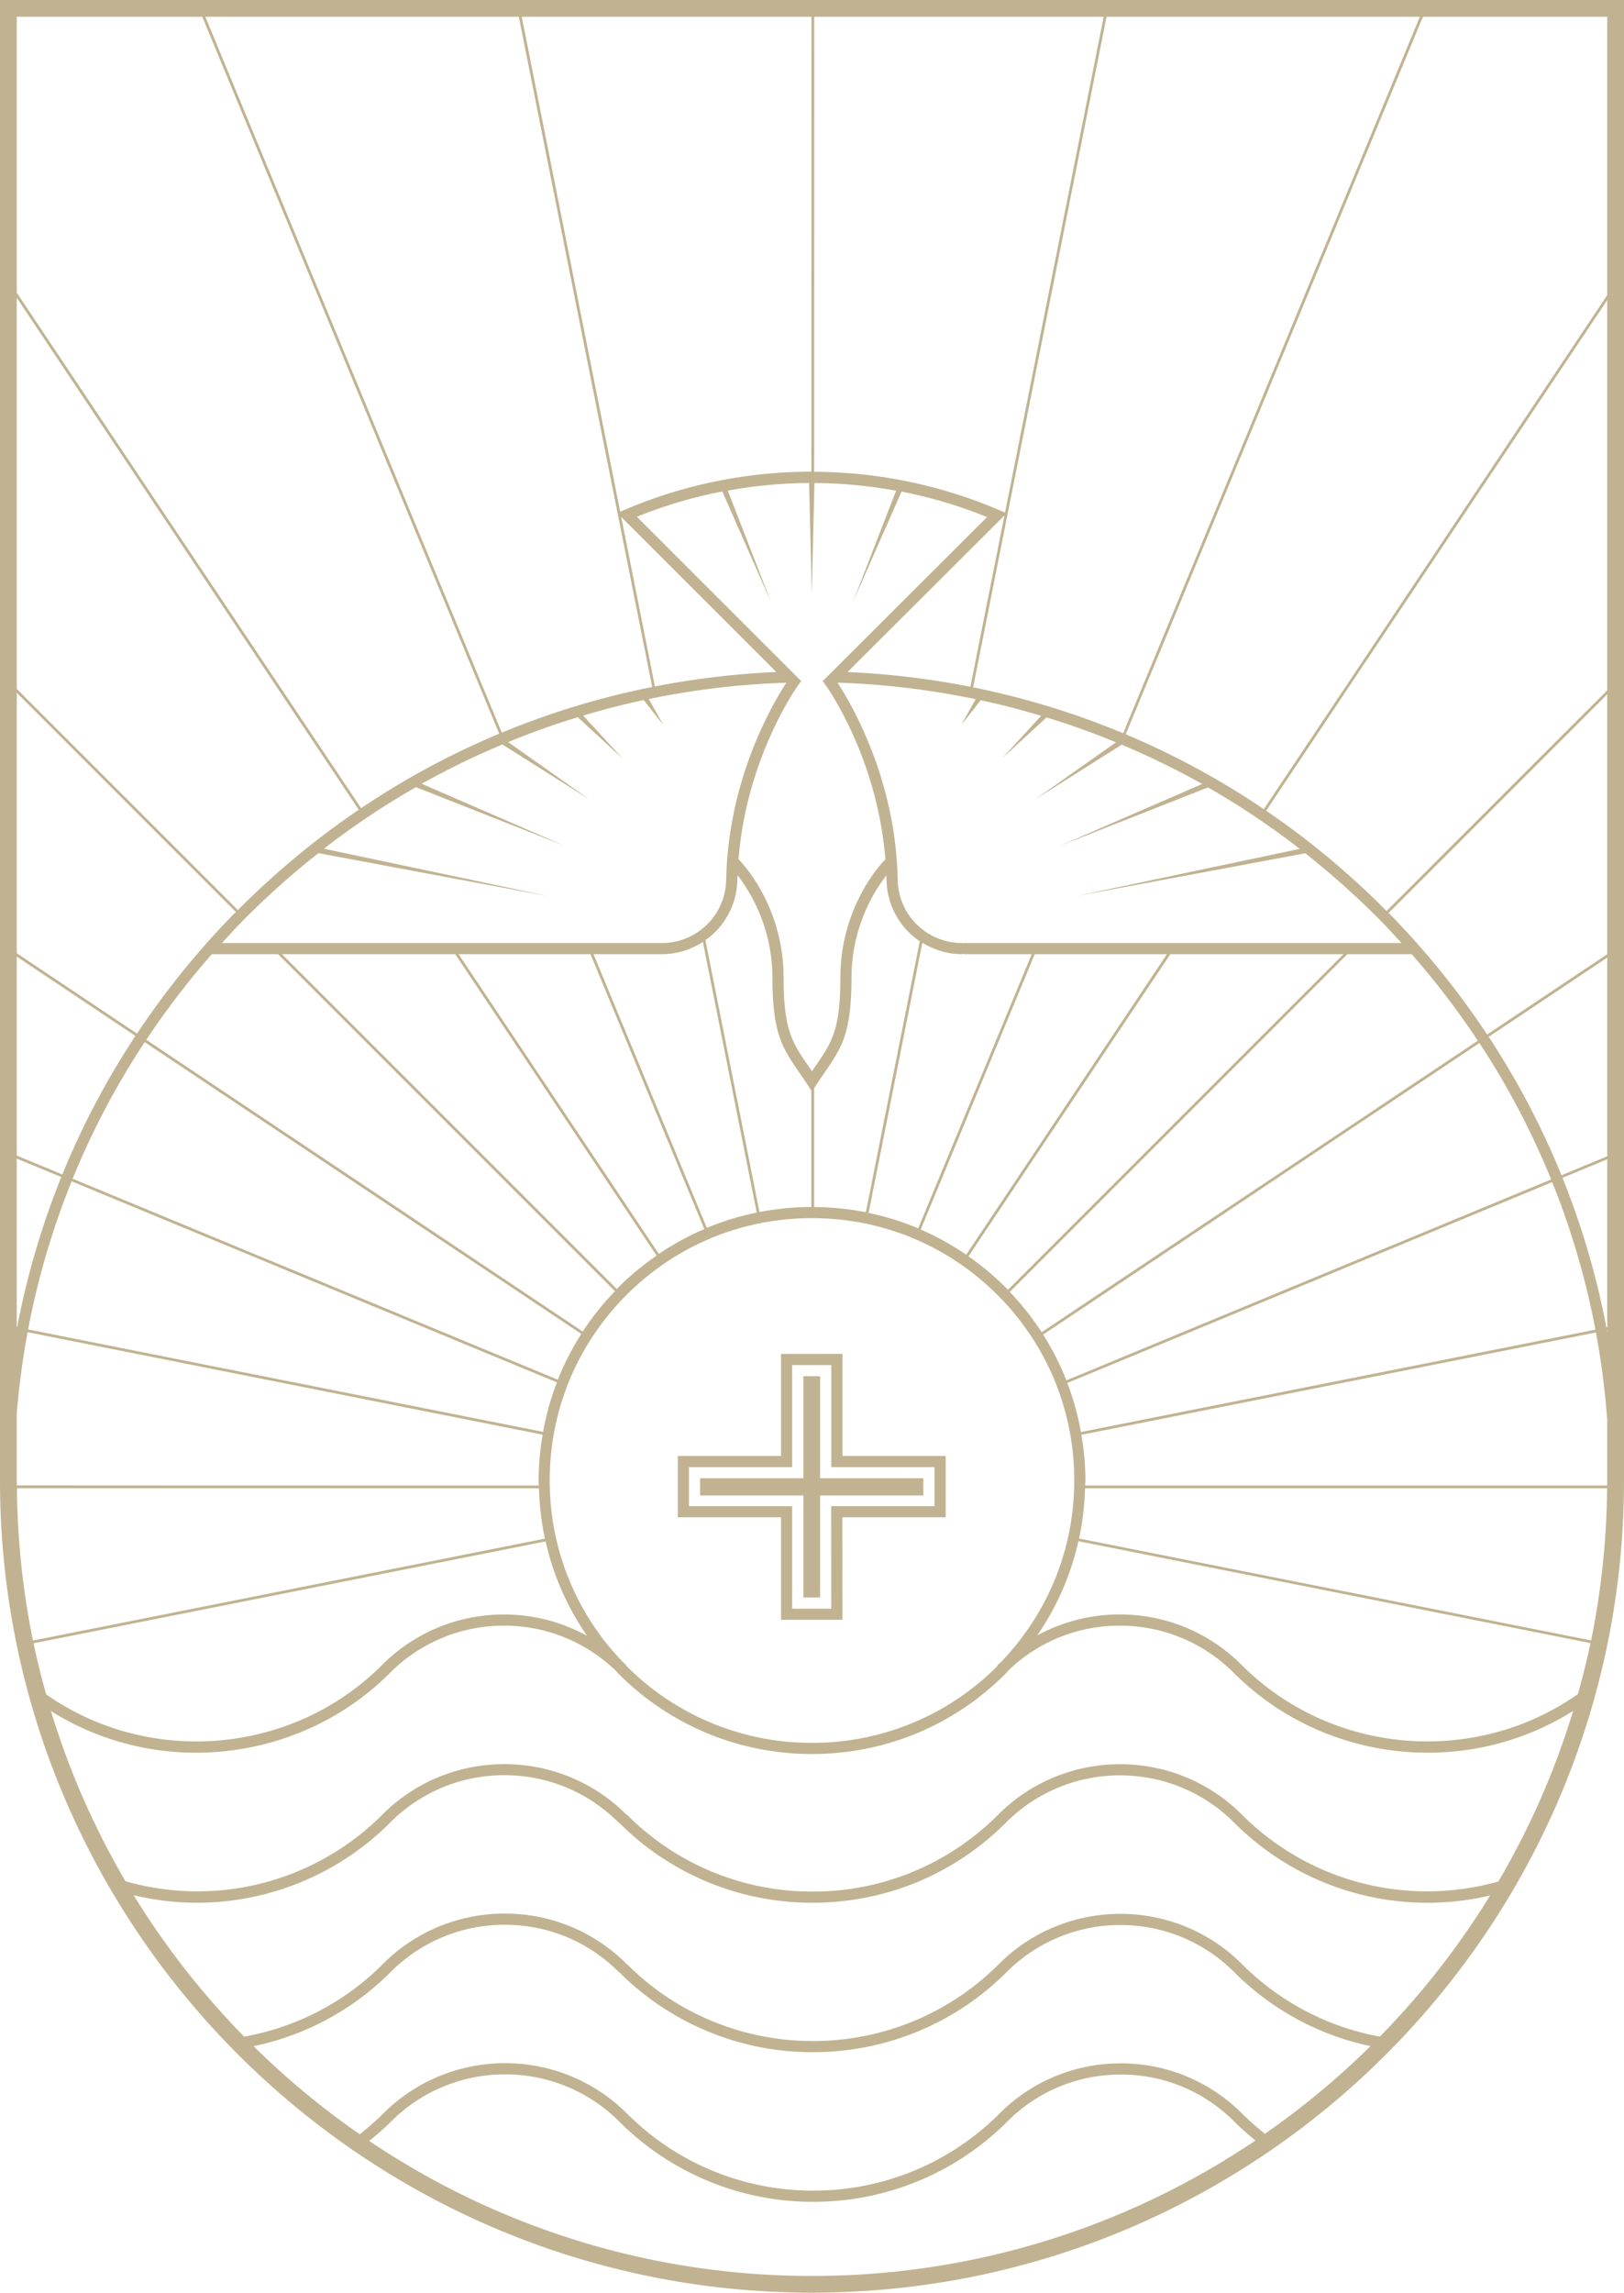 <svg xmlns="http://www.w3.org/2000/svg" width="72.75" height="102.68"><g fill="#C1B391"><path d="M0 0v66.307c0 20.057 16.317 36.373 36.375 36.373S72.75 86.363 72.75 66.307V0H0zm61.813 91.212a11.692 11.692 0 0 1-6.174-3.246c-3.004-3.004-7.893-3.004-10.896 0l-.001.002c-4.592 4.59-12.063 4.59-16.655-.002-.005-.005-.013-.003-.018-.008a7.676 7.676 0 0 0-5.457-2.257 7.682 7.682 0 0 0-5.467 2.265l-.001.003a11.665 11.665 0 0 1-6.207 3.243 35.776 35.776 0 0 1-4.949-6.333c.941.224 1.894.337 2.839.337 3.198 0 6.316-1.255 8.654-3.592l.001-.003a7.186 7.186 0 0 1 5.112-2.117c1.933 0 3.748.752 5.114 2.118.009.009.022.006.032.014a12.18 12.18 0 0 0 8.656 3.58h.002c3.274 0 6.354-1.275 8.67-3.592l.001-.003c2.814-2.813 7.396-2.813 10.21.001a12.238 12.238 0 0 0 11.474 3.269 35.788 35.788 0 0 1-4.94 6.321zm-5.148 4.35a11.87 11.87 0 0 1-1.02-.9 7.64 7.64 0 0 0-5.438-2.253 7.64 7.64 0 0 0-5.438 2.253l-.001.002c-4.599 4.597-12.079 4.595-16.676-.002-3.014-3.014-7.916-3.014-10.93 0l-.001.001-.001.001c-.329.329-.684.634-1.047.92a35.95 35.95 0 0 1-4.755-3.944 12.164 12.164 0 0 0 6.14-3.318l.001-.003c1.366-1.365 3.182-2.117 5.112-2.117s3.746.752 5.111 2.118c.005.005.013.003.019.008a12.239 12.239 0 0 0 8.673 3.582c3.144 0 6.287-1.196 8.681-3.588l.001-.002c2.809-2.809 7.381-2.809 10.189 0a12.172 12.172 0 0 0 6.106 3.318 35.634 35.634 0 0 1-4.726 3.924zm10.457-11.296c-4.095 1.144-8.473.021-11.488-2.997-3.01-3.01-7.908-3.01-10.918 0l-.001.003a11.685 11.685 0 0 1-8.315 3.444h-.001a11.688 11.688 0 0 1-8.318-3.447c-.009-.009-.022-.006-.032-.014-3.015-3-7.91-2.998-10.92.014l-.001.003a11.71 11.71 0 0 1-11.507 2.981 35.487 35.487 0 0 1-3.339-7.621 12.19 12.19 0 0 0 6.5 1.864c3.167 0 6.323-1.209 8.683-3.568l.001-.003a7.191 7.191 0 0 1 5.115-2.119c1.887 0 3.66.723 5.015 2.029.041.043.077.09.119.132 2.313 2.313 5.39 3.588 8.661 3.588s6.348-1.274 8.661-3.588c.062-.062.114-.129.174-.191a7.172 7.172 0 0 1 4.949-1.97c1.933 0 3.749.753 5.115 2.12 2.36 2.361 5.517 3.571 8.685 3.571 2.26 0 4.525-.619 6.512-1.872a35.51 35.51 0 0 1-3.35 7.641zM18.634 35.254l6.64 2.619-6.382-2.772a35.733 35.733 0 0 1 3.613-1.759l3.883 2.451-3.624-2.558a35.645 35.645 0 0 1 3.117-1.114l2.007 1.848-1.764-1.921c.893-.266 1.796-.5 2.71-.695l.88 1.116-.65-1.161a35.857 35.857 0 0 1 6.163-.732 14.38 14.38 0 0 0-.719 1.237c-.861 1.656-1.902 4.308-1.977 7.544a2.881 2.881 0 0 1-2.879 2.878H9.944c.269-.294.535-.59.814-.877a36 36 0 0 1 3.507-3.149l10.32 1.929-10.073-2.128a35.393 35.393 0 0 1 4.122-2.756zm35.479.011a35.4 35.4 0 0 1 4.111 2.752l-10.035 2.12 10.282-1.922a36.436 36.436 0 0 1 3.502 3.147c.277.285.542.579.81.872H43.162v.029c-.025-.008-.044-.029-.071-.029a2.882 2.882 0 0 1-2.878-2.884c-.072-3.211-1.105-5.854-1.96-7.505a14.04 14.04 0 0 0-.735-1.271c2.101.066 4.168.32 6.189.74l-.646 1.153.873-1.107a35.54 35.54 0 0 1 2.706.698l-1.753 1.909 1.995-1.837c1.056.324 2.093.696 3.111 1.116l-3.606 2.545 3.863-2.439a35.61 35.61 0 0 1 3.605 1.759l-6.354 2.761 6.612-2.607zm1.515 39.307a7.685 7.685 0 0 0-5.469-2.267 7.69 7.69 0 0 0-3.698.941 12.08 12.08 0 0 0 1.849-4.222l22.939 4.564c-.161.771-.354 1.53-.564 2.282-4.621 3.252-11.04 2.721-15.057-1.298zm-10.938 0c-.015.015-.012.037-.022.055a11.67 11.67 0 0 1-8.293 3.428 11.675 11.675 0 0 1-8.308-3.441l-.005-.005c-.008-.012-.005-.026-.015-.036-.032-.032-.067-.06-.1-.091a11.664 11.664 0 0 1-3.321-8.177c0-3.139 1.222-6.09 3.44-8.309 2.219-2.22 5.169-3.441 8.308-3.441s6.089 1.222 8.308 3.441a11.673 11.673 0 0 1 3.44 8.309c0 3.052-1.163 5.92-3.267 8.117-.053.052-.112.098-.165.15zm-27.58 0l-.001.003c-4.014 4.013-10.425 4.546-15.042 1.307a35.626 35.626 0 0 1-.564-2.286l22.938-4.563a12.139 12.139 0 0 0 1.856 4.228 7.677 7.677 0 0 0-3.718-.954 7.68 7.68 0 0 0-5.469 2.265zm-6.542-33.727c-.055.056-.112.108-.167.164a36.448 36.448 0 0 0-4.263 5.282L.75 42.69V31.026l9.818 9.819zm19.084 1.889c.678 0 1.306-.205 1.835-.549l2.412 12.121c-.769.157-1.517.385-2.236.685l-5.075-12.257h3.064zm-.314-11.991l-1.51-7.592 6.95 6.946a36.65 36.65 0 0 0-5.44.646zm6.426-.069l.126-.173-.367-.367-.001-.001-6.992-6.988a20.764 20.764 0 0 1 3.827-1.134l2.177 4.942-1.931-4.98a21.014 21.014 0 0 1 3.642-.342l.12 4.967.12-4.967a20.89 20.89 0 0 1 3.657.348l-1.931 4.975 2.176-4.937c1.305.256 2.588.635 3.83 1.141l-6.989 6.973-.013.013-.359.358.125.173c.003.005.37.515.829 1.402.75 1.451 1.637 3.694 1.852 6.409-.189.19-2.017 2.118-2.017 5.312 0 2.331-.391 2.899-1.101 3.93l-.171.248a32.1 32.1 0 0 0-.169-.246c-.709-1.031-1.1-1.599-1.101-3.932 0-3.208-1.842-5.137-2.02-5.315.219-2.733 1.111-4.983 1.867-6.438.451-.868.811-1.366.814-1.371zm7.707.085a36.452 36.452 0 0 0-5.504-.661l7.03-7.014-1.526 7.675zm2.747 11.975l-5.086 12.278a12.126 12.126 0 0 0-2.222-.691l2.408-12.103c.517.321 1.12.516 1.772.516.027 0 .046-.021.071-.029v.029h3.057zm19.984 3.875L46.664 59.664a12.357 12.357 0 0 0-1.431-1.805l15.124-15.125h2.882a35.867 35.867 0 0 1 2.963 3.875zM48.34 68.904c.158-.733.244-1.485.266-2.249h23.386a35.556 35.556 0 0 1-.715 6.812L48.34 68.904zm-.528-6.966l21.721-8.997a35.492 35.492 0 0 1 1.938 6.609l-23.049 4.585a12 12 0 0 0-.61-2.197zm-.041-.117a12.2 12.2 0 0 0-1.043-2.05l19.545-13.059a35.404 35.404 0 0 1 3.215 6.112l-21.717 8.997zm-2.622-4.053c-.039-.041-.073-.085-.113-.125a12.429 12.429 0 0 0-1.652-1.376l9.042-13.532h7.756L45.149 57.768zm-1.866-1.576a12.18 12.18 0 0 0-2.039-1.126l5.108-12.332h5.923l-8.992 13.458zm-4.495-1.901a12.292 12.292 0 0 0-2.317-.231v-5.328l.111-.17c.132-.201.257-.382.373-.551.742-1.077 1.189-1.727 1.189-4.214a7.556 7.556 0 0 1 1.56-4.589c.002.05.008.098.009.148a3.38 3.38 0 0 0 1.49 2.8l-2.415 12.135zm-5.757-14.929c.001-.055.008-.105.01-.16a7.559 7.559 0 0 1 1.562 4.595c.001 2.488.448 3.138 1.188 4.215.116.169.24.349.372.55l.182.277v5.217a12.27 12.27 0 0 0-2.323.227L31.6 42.107a3.361 3.361 0 0 0 1.431-2.745zm-6.578 3.372l5.098 12.311c-.711.305-1.393.675-2.037 1.113l-8.97-13.424h5.909zm-6.059 0l9.02 13.498c-.601.417-1.172.883-1.699 1.41-.029.029-.053.062-.082.09l-15-14.998h7.761zm-7.937 0l15.092 15.091a12.243 12.243 0 0 0-1.444 1.809L6.554 46.568a35.885 35.885 0 0 1 2.935-3.834h2.968zm11.688 23.921c.021.767.108 1.521.267 2.255L1.475 73.474a35.73 35.73 0 0 1-.716-6.821l23.386.002zm.183-2.527L1.259 59.54a35.458 35.458 0 0 1 1.95-6.635l21.738 9.004a12.124 12.124 0 0 0-.619 2.219zm.661-2.336L3.255 52.79a35.275 35.275 0 0 1 3.228-6.118L26.04 59.741a12.136 12.136 0 0 0-1.051 2.051zM6.067 46.394a35.83 35.83 0 0 0-3.274 6.205L.75 51.753v-8.912l5.317 3.553zm-3.321 6.32a36.022 36.022 0 0 0-1.979 6.729l-.017-.005v-7.551l1.996.827zm-1.509 6.949l23.072 4.589a12.369 12.369 0 0 0-.183 2.053c0 .076.01.15.011.226L.756 66.527c-.001-.074-.006-.146-.006-.221V63.31a36.23 36.23 0 0 1 .487-3.647zM72 66.307c0 .075-.005.148-.006.224H48.612c.001-.075.011-.149.011-.226 0-.693-.069-1.375-.182-2.045l23.051-4.585c.243 1.297.409 2.613.508 3.943v2.689zm0-6.861l-.038.007a35.83 35.83 0 0 0-1.967-6.703L72 51.92v7.526zm0-7.661l-2.049.849a36.067 36.067 0 0 0-3.262-6.199L72 42.887v8.898zm0-9.049l-5.382 3.596a36.485 36.485 0 0 0-4.286-5.318c-.042-.043-.087-.083-.129-.126L72 31.093v11.643zm0-11.819l-9.886 9.884a36.467 36.467 0 0 0-5.394-4.494L72 13.44v17.477zm-21.686 1.922a35.984 35.984 0 0 0-6.722-2.056L49.569.75h14.038L50.314 32.839zm-5.291-9.884l-.268-.114a21.333 21.333 0 0 0-8.283-1.712L36.475.75h12.967l-4.419 22.205zm-8.675-1.83a21.299 21.299 0 0 0-8.358 1.703l-.208.089L23.371.75H36.35l-.002 20.375zm-8.685 1.842l-.014.006.019.019 1.548 7.776a35.85 35.85 0 0 0-6.737 2.045L9.197.75h14.046l4.42 22.217zM16.072 36.265a36.559 36.559 0 0 0-5.415 4.493L.75 30.851V13.334l15.322 22.931zm55.911 23.312l.017-.004v.104l-.017-.1zM72 13.215L56.616 36.238a35.863 35.863 0 0 0-6.187-3.352L63.742.75H72v12.465zM9.062.75l13.301 32.109a35.962 35.962 0 0 0-6.187 3.336L.75 13.108V.75h8.312zm7.479 95.133c.337-.272.666-.558.974-.865l.001-.001.001-.001c2.818-2.818 7.404-2.818 10.223 0a12.255 12.255 0 0 0 8.692 3.595c3.146 0 6.294-1.197 8.69-3.593l.001-.002c1.358-1.358 3.163-2.106 5.084-2.106s3.727.748 5.085 2.106c.301.301.621.579.949.847a35.428 35.428 0 0 1-19.866 6.067 35.424 35.424 0 0 1-19.834-6.047z"/><path d="M36.738 61.635h-.75v4.57h-4.625v.77h4.625v4.57h.75v-4.57h4.625v-.77h-4.625z"/><path d="M37.738 60.635h-2.75v4.57h-4.625v2.75h4.625v4.59h2.75l-.003-4.592 4.628.002v-2.75h-4.625v-4.57zm4.125 5.07v1.75l-4.628-.002.003 4.592h-1.75v-4.59h-4.625v-1.75h4.625v-4.57h1.75v4.57h4.625z"/></g></svg>
